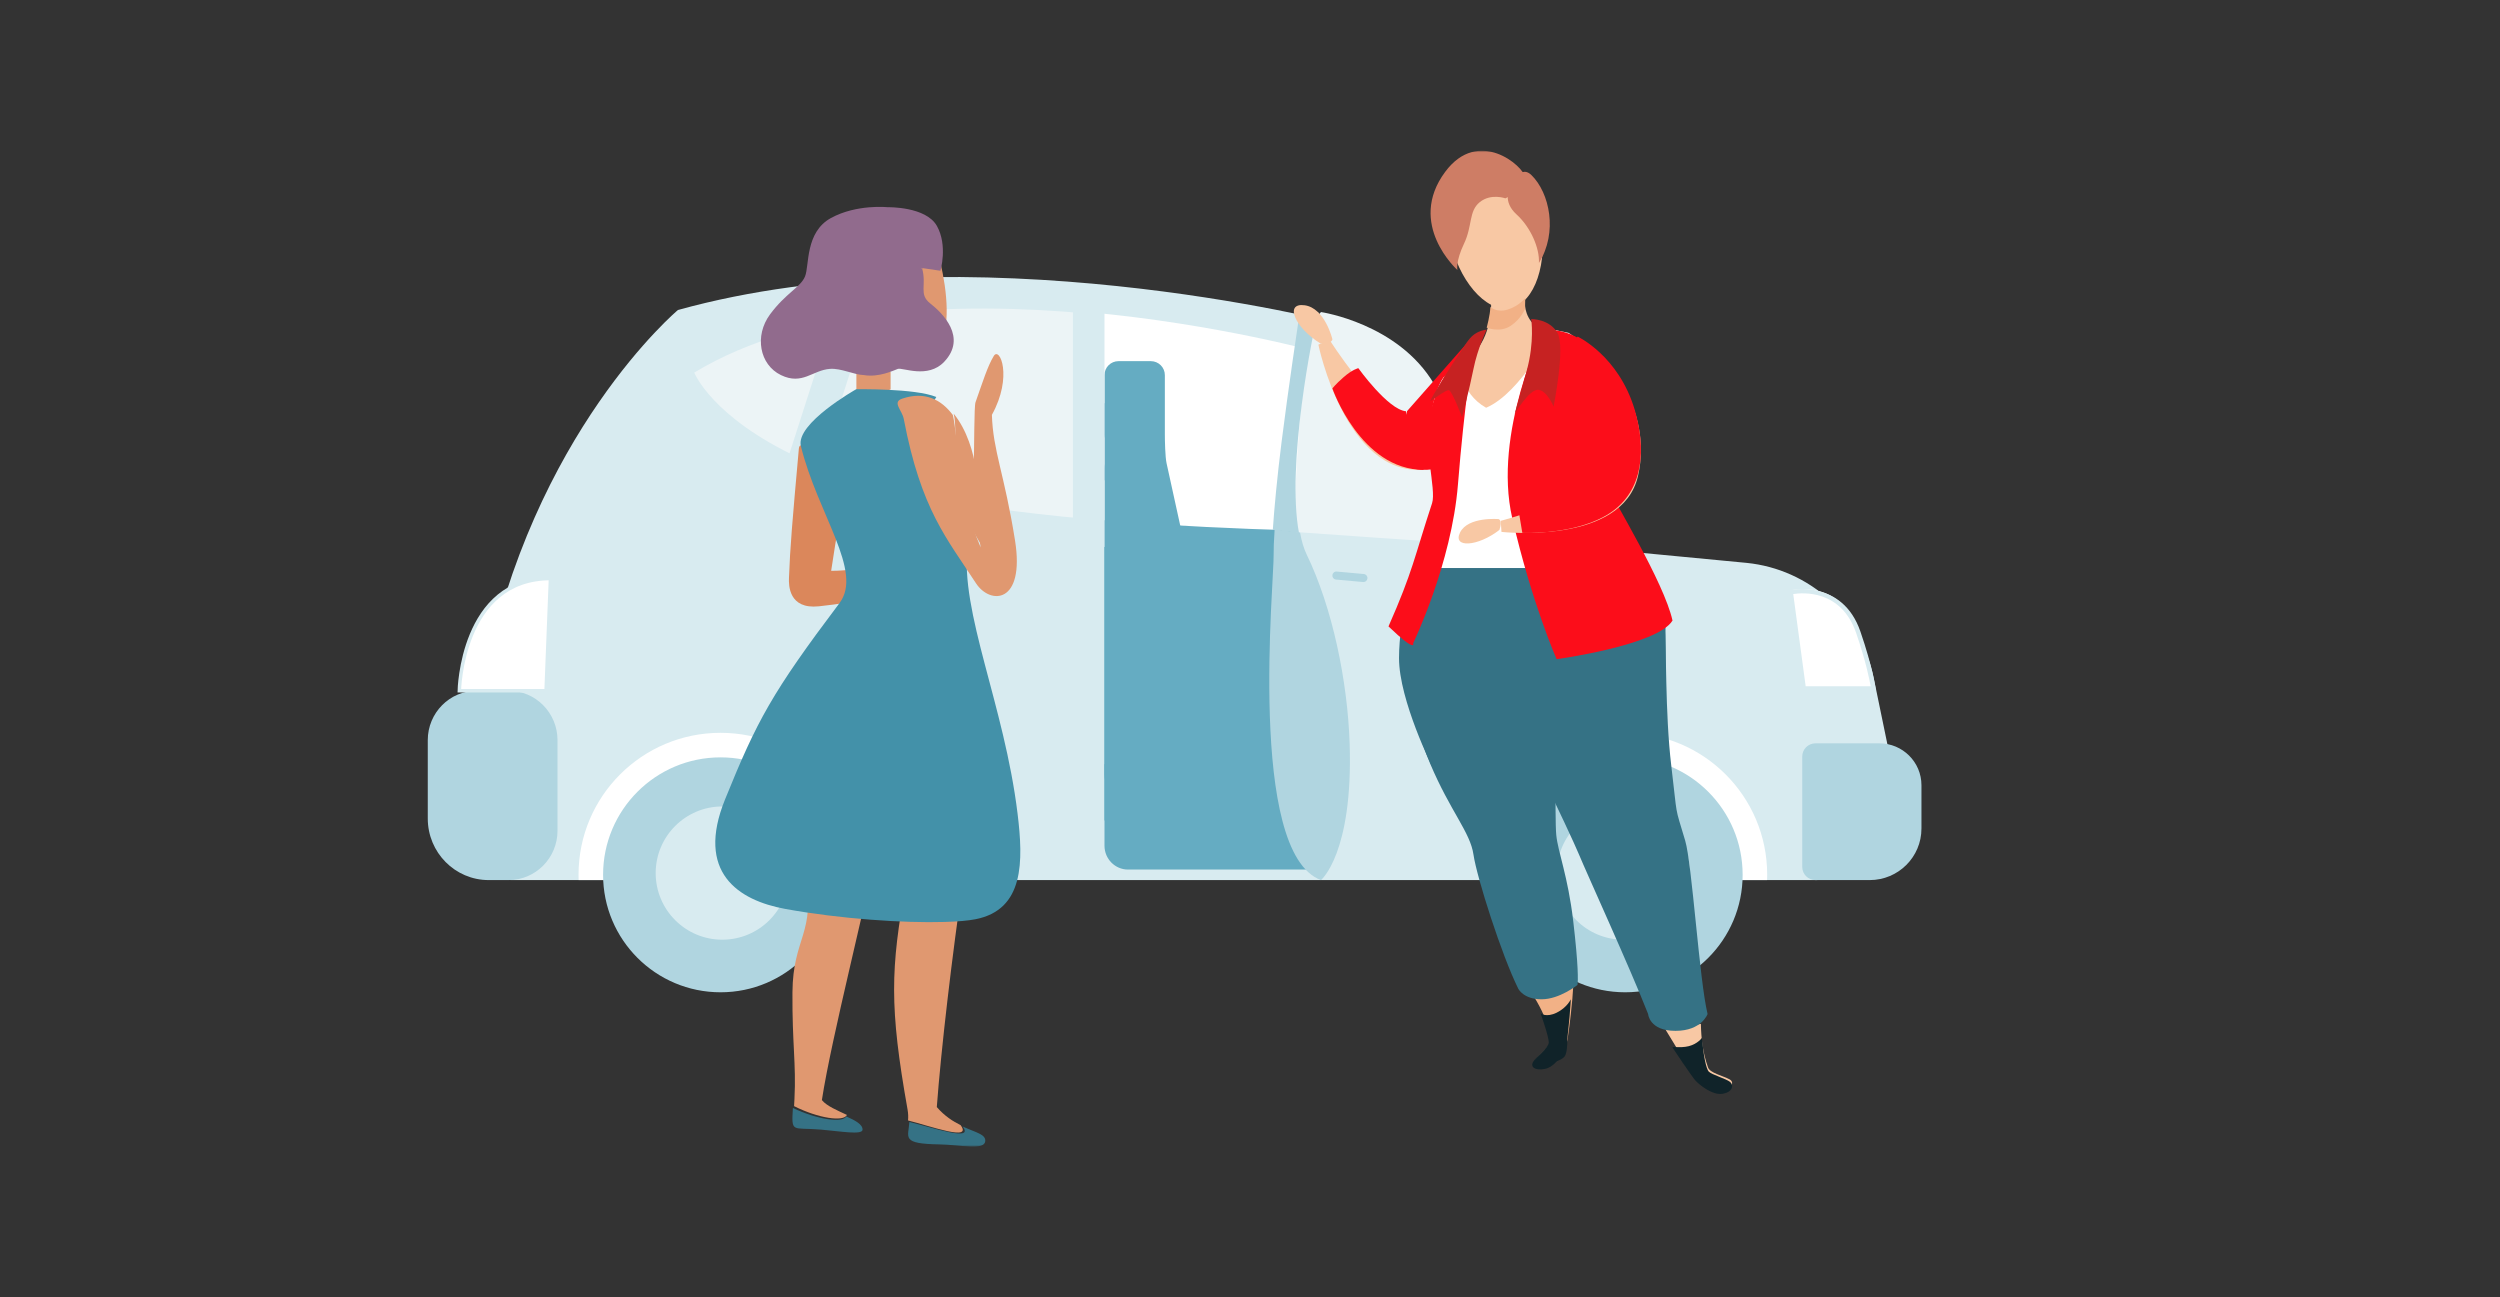 <?xml version="1.0" encoding="UTF-8"?>
<svg width="713px" height="370px" viewBox="0 0 713 370" version="1.1" xmlns="http://www.w3.org/2000/svg" xmlns:xlink="http://www.w3.org/1999/xlink">
    <rect x="0" y="0" width="713" height="370" fill="#333333" stroke="none"/>
    <title>premier-salarie-asso-1C</title>
    <defs>
        <polygon id="path-1" points="0 284 426 284 426 0 0 0"></polygon>
    </defs>
    <g id="premier-salarie-asso-1C" stroke="none" stroke-width="1" fill="none" fill-rule="evenodd">
        <g id="Group-88" transform="translate(122, 43)">
            <path d="M348,143.89 L259.251,49.127 C259.251,49.127 154.679,22.247 71.346,45.416 C71.346,45.416 29.707,80.349 16,151 L348,143.89 Z" id="Fill-1" fill="#D8EBF0"></path>
            <path d="M24.034,208 L395.786,208 C410.493,208 421.49,194.467 418.51,180.038 L412.358,150.243 C408.71,132.578 394.037,119.332 376.123,117.532 L318.178,112 L52.403,112.586 C35.453,113.171 19.088,122.736 16.98,135.841 L8.216,189.338 C6.614,199.115 14.144,208 24.034,208" id="Fill-3" fill="#D8EBF0"></path>
            <path d="M395.773,208 L411.236,208 C419.39,208 426,201.419 426,193.301 L426,180.947 C426,174.349 420.627,169 414,169 L395.773,169 C393.69,169 392,170.681 392,172.757 L392,204.243 C392,206.319 393.69,208 395.773,208" id="Fill-5" fill="#B0D5E0"></path>
            <path d="M17.383,208 L23.051,208 C30.755,208 37,201.693 37,193.911 L37,168.089 C37,160.307 30.755,154 23.051,154 L13.949,154 C6.245,154 0,160.307 0,168.089 L0,190.443 C0,200.139 7.783,208 17.383,208" id="Fill-7" fill="#B0D5E0"></path>
            <path d="M122.277,126 L136.724,126 C137.429,126 138,125.328 138,124.5 C138,123.671 137.429,123 136.724,123 L122.277,123 C121.572,123 121,123.671 121,124.5 C121,125.328 121.572,126 122.277,126" id="Fill-9" fill="#B0D5E0"></path>
            <path d="M389,125.299 C389,125.299 402.901,122.073 407.815,136.812 C411.215,147.008 412,153 412,153 L392.616,153 L389,125.299 Z" id="Fill-11" fill="#FFFFFF"></path>
            <path d="M407.373,137.525 C403.096,125.11 392.105,126.004 389.431,126.422 L392.98,152.731 L411.514,152.731 C411.189,150.869 410.11,145.47 407.373,137.525 L407.373,137.525 Z M388,125.418 L388.571,125.29 C388.718,125.259 403.43,122.14 408.589,137.115 C412.051,147.166 412.87,153.037 412.903,153.281 L413,154 L391.855,154 L388,125.418 Z" id="Fill-13" fill="#D8EBF0"></path>
            <path d="M35,122 L33.746,154 L9,154 C9,154 9.594,122 35,122" id="Fill-15" fill="#FFFFFF"></path>
            <path d="M35,122 L33.746,154 L9,154 C9,154 9.594,122 35,122 Z" id="Stroke-17" stroke="#D8EBF0"></path>
            <path d="M199.72,205 L252.279,205 C255.99,205 259,201.951 259,198.19 L247.258,108.927 C247.258,105.165 247.31,102.116 243.599,102.116 L199.72,98 C196.009,98 193,101.049 193,104.81 L193,198.19 C193,201.951 196.009,205 199.72,205" id="Fill-19" fill="#65ACC2"></path>
            <path d="M254.883,57.651 L294.942,102.169 C297.306,104.796 295.45,109.016 291.939,109 C249.788,108.807 215.664,107.466 188,104.967 L188,46 C225.346,49.38 254.883,57.651 254.883,57.651" id="Fill-21" fill="#FFFFFF"></path>
            <path d="M76,63.259 C107.05,44.509 151.312,43.088 188,46.405 L188,105 C149.272,101.505 123.291,95.727 105.889,87.602 C80.916,75.942 76,63.259 76,63.259" id="Fill-23" fill="#ECF4F6"></path>
            <polygon id="Fill-25" fill="#65ACC2" points="259 168 193 174.932 193 191 259 191"></polygon>
            <path d="M229.818,176.252 L210.702,89.106 C210.302,87.28 210.216,82.56 210.216,80.94 L210.216,63.981 C210.216,61.782 208.425,60 206.216,60 L196.999,60 C194.79,60 193,61.782 193,63.981 L193,80.94 C193,82.737 194.203,84.238 195.846,84.733 C194.103,86.217 193,88.359 193,90.75 L193,177.897 C193,182.372 196.84,186 201.578,186 L221.418,186 C226.856,186 230.922,181.282 229.818,176.252" id="Fill-27" fill="#65ACC2"></path>
            <mask id="mask-2" fill="white">
                <use xlink:href="#path-1"></use>
            </mask>
            <g id="Clip-30"></g>
            <polygon id="Fill-29" fill="#65ACC2" mask="url(#mask-2)" points="193 94 204 94 204 72 193 72"></polygon>
            <polygon id="Fill-31" fill="#D8EBF0" mask="url(#mask-2)" points="184 113 193 113 193 41 184 41"></polygon>
            <polygon id="Fill-32" fill="#D8EBF0" mask="url(#mask-2)" points="100 96.193 108.962 99 127 42.808 118.038 40"></polygon>
            <path d="M312,205.5 C312,219.031 322.969,230 336.5,230 C350.031,230 361,219.031 361,205.5 C361,191.969 350.031,181 336.5,181 C322.969,181 312,191.969 312,205.5" id="Fill-33" fill="#B0D5E0" mask="url(#mask-2)"></path>
            <path d="M345.483,196.204 L343.198,199.907 C342.946,200.315 342.926,200.842 343.189,201.244 C343.733,202.075 344.15,203.01 344.4,204.032 C344.651,205.058 344.712,206.084 344.613,207.078 C344.565,207.555 344.819,208.011 345.222,208.264 L348.968,210.612 C350.543,211.598 352.589,210.606 352.839,208.754 C353.134,206.562 353.029,204.261 352.482,202.025 C351.93,199.767 350.978,197.784 349.71,196.059 C348.632,194.594 346.439,194.655 345.483,196.204" id="Fill-34" fill="#CACDD7" mask="url(#mask-2)"></path>
            <path d="M328.815,211.907 C329.056,211.494 329.07,210.971 328.808,210.572 C328.261,209.739 327.841,208.801 327.59,207.776 C327.339,206.754 327.277,205.731 327.375,204.74 C327.423,204.262 327.162,203.805 326.75,203.561 L323.013,201.354 C321.449,200.431 319.475,201.404 319.196,203.206 C318.869,205.327 318.94,207.528 319.493,209.784 C320.041,212.02 321.011,214.106 322.286,215.907 C323.363,217.43 325.636,217.35 326.576,215.739 L328.815,211.907 Z" id="Fill-35" fill="#CFCFCF" mask="url(#mask-2)"></path>
            <path d="M123.971,208 C123.99,207.488 124,206.972 124,206.455 C124,184.112 105.868,166 83.5,166 C61.133,166 43,184.112 43,206.455 C43,206.892 43.007,207.566 43.021,208 L123.971,208 Z" id="Fill-36" fill="#FFFFFF" mask="url(#mask-2)"></path>
            <path d="M50,206.5 C50,225.002 64.998,240 83.5,240 C102.001,240 117,225.002 117,206.5 C117,187.998 102.001,173 83.5,173 C64.998,173 50,187.998 50,206.5" id="Fill-37" fill="#B0D5E0" mask="url(#mask-2)"></path>
            <path d="M65,206 C65,216.493 73.507,225 84,225 C94.494,225 103,216.493 103,206 C103,195.507 94.494,187 84,187 C73.507,187 65,195.507 65,206" id="Fill-38" fill="#D8EBF0" mask="url(#mask-2)"></path>
            <path d="M381.971,208 C381.99,207.488 382,206.972 382,206.455 C382,184.112 363.868,166 341.5,166 C319.133,166 301,184.112 301,206.455 C301,206.892 301.007,207.566 301.021,208 L381.971,208 Z" id="Fill-39" fill="#FFFFFF" mask="url(#mask-2)"></path>
            <path d="M308,206.5 C308,225.002 322.998,240 341.5,240 C360.001,240 375,225.002 375,206.5 C375,187.998 360.001,173 341.5,173 C322.998,173 308,187.998 308,206.5" id="Fill-40" fill="#B0D5E0" mask="url(#mask-2)"></path>
            <path d="M322,206 C322,216.493 330.507,225 341,225 C351.494,225 360,216.493 360,206 C360,195.507 351.494,187 341,187 C330.507,187 322,195.507 322,206" id="Fill-41" fill="#D8EBF0" mask="url(#mask-2)"></path>
            <polygon id="Fill-42" fill="#2E404F" mask="url(#mask-2)" points="50.5 114.5 50.5 114.5"></polygon>
            <path d="M254.749,46 C254.749,46 276.695,49.2 286.956,66.449 C297.438,84.071 300.698,112 295.706,112 C293.487,112 247,108.699 247,108.699 C247,108.699 248.379,52.228 254.749,46" id="Fill-43" fill="#ECF4F6" mask="url(#mask-2)"></path>
            <path d="M266.866,123 C267.447,123 267.942,122.552 267.995,121.955 C268.052,121.325 267.591,120.766 266.967,120.709 L259.237,120.006 C258.616,119.942 258.061,120.415 258.005,121.045 C257.948,121.676 258.409,122.234 259.033,122.292 L266.763,122.996 C266.797,122.999 266.832,123 266.866,123" id="Fill-44" fill="#B0D5E0" mask="url(#mask-2)"></path>
            <path d="M243.505,83.043 C245.417,67.827 248.304,48.646 248.304,48.646 C248.304,48.646 249.359,45.765 254,46.015 C252.365,51.579 244.827,89.864 248.476,109 L241,108.114 C241.419,101.937 242.269,92.88 243.505,83.043" id="Fill-45" fill="#B0D5E0" mask="url(#mask-2)"></path>
            <path d="M262.921,169.097 C263.943,200.412 254.741,208 254.741,208 C233.677,200.196 241.43,122.318 241.243,115.113 C241.209,113.799 241.307,111.306 241.525,108 L248.771,108.885 C249.217,111.293 249.826,113.416 250.65,115.113 C258.012,130.268 262.34,151.292 262.921,169.097" id="Fill-46" fill="#B0D5E0" mask="url(#mask-2)"></path>
            <path d="M294.379,113 L296.621,113 C296.83,113 297,112.812 297,112.581 L297,101.419 C297,101.188 296.83,101 296.621,101 L294.379,101 C294.17,101 294,101.188 294,101.419 L294,112.581 C294,112.812 294.17,113 294.379,113" id="Fill-47" fill="#094654" mask="url(#mask-2)"></path>
            <path d="M297.659,115 L316.107,115 C318.257,115 320,113.193 320,110.963 L320,100.625 C320,99.175 318.867,98 317.469,98 L297.659,98 C297.295,98 297,98.306 297,98.684 L297,114.317 C297,114.694 297.295,115 297.659,115" id="Fill-48" fill="#FFFFFF" mask="url(#mask-2)"></path>
            <path d="M281.518,118 L339.235,118 L353,135.32 L353,160.775 L286.625,176 C286.625,176 277,156.731 277,144.703 C277,132.674 281.518,118 281.518,118" id="Fill-49" fill="#357285" mask="url(#mask-2)"></path>
            <path d="M363.096,249 C363.172,253.14 363.602,257.121 365.129,261.433 C365.694,263.032 369.309,263.771 371.268,264.831 C373.23,265.891 370.952,268.682 367.928,267.846 C364.904,267.012 361.95,264.628 361.218,263.524 C360.806,262.9 357.077,257.536 353,250.63" id="Fill-50" fill="#F8C8A4" mask="url(#mask-2)"></path>
            <path d="M281,151.135 C281,151.135 283.451,165.422 289.289,179.006 C295.127,192.591 300.848,198.48 301.772,204.836 C302.699,211.19 305.574,224.522 310.034,232.303 C314.492,240.086 319.08,245.362 320.319,253.502 C320.555,255.054 317.468,257.261 316.115,258.992 C314.759,260.723 318.285,261.983 320.764,259.961 C323.24,257.941 324.9,254.693 325.062,253.469 C325.224,252.245 328.084,234.296 326.549,221.422 C325.013,208.546 322.159,201.893 321.655,196.934 C321.153,191.978 321.82,166.689 320.795,156.49 C319.77,146.29 314.767,136.929 301.003,137 C287.237,137.073 281.381,142.364 281,151.135" id="Fill-51" fill="#F2B186" mask="url(#mask-2)"></path>
            <path d="M326,242 C326,242 324.958,244.326 321.994,245.799 C319.03,247.271 317.379,246.042 317.379,246.042 C317.379,246.042 319.78,252.753 319.7,254.347 C319.618,255.943 316.046,258.417 315.234,259.869 C314.422,261.321 315.763,262.405 318.605,261.854 C321.446,261.302 323.984,257.621 324.715,254.471 C325.445,251.321 326,242 326,242" id="Fill-52" fill="#102329" mask="url(#mask-2)"></path>
            <path d="M332.503,174.495 L332.497,174.505 L332.503,174.495 Z" id="Fill-53" fill="#668FCB" mask="url(#mask-2)"></path>
            <polygon id="Fill-54" fill="#668FCB" mask="url(#mask-2)" points="335.499 175.521 335.499 175.519 335.501 175.479"></polygon>
            <path d="M327.906,237.893 C328.066,236.665 328.204,232.627 326.686,219.709 C325.167,206.789 322.345,200.114 321.847,195.139 C321.351,190.165 322.01,164.79 320.996,154.557 C319.984,144.321 315.037,134.928 301.426,135 C287.813,135.073 279.377,138.507 279,147.309 C279,147.309 280.122,161.193 285.895,174.823 C291.666,188.454 297.323,194.362 298.237,200.741 C299.154,207.116 306.284,229.489 311.023,239.006 C311.023,239.006 312.485,242 317.646,242 C322.808,242 327.906,237.893 327.906,237.893" id="Fill-55" fill="#357285" mask="url(#mask-2)"></path>
            <path d="M365,246.198 C362.653,236.525 360.571,203.292 358.62,196.766 C355.454,186.175 356.507,190.834 354.659,175.467 C352.812,160.102 353.354,140.855 352.729,135.544 C352.106,130.231 346.071,119.728 346.071,119.728 C341.49,111.626 326.975,115.891 314.439,118.247 C310.896,118.913 297.377,119.287 297.377,119.287 C297.377,119.287 295.098,141.015 301.745,148.922 C307.565,155.845 326.306,195.764 328.308,200.658 C330.311,205.551 343.027,233.387 348.042,246.198 C348.042,246.198 348.363,251 355.845,251 C363.327,251 365,246.198 365,246.198" id="Fill-56" fill="#357285" mask="url(#mask-2)"></path>
            <path d="M363.395,253 C363.395,253 362.193,254.713 359.663,255.36 C357.132,256.006 354.72,255.305 355.026,255.812 C355.332,256.319 360.451,263.922 361.468,265.091 C362.486,266.259 366.289,269.418 369.239,268.954 C372.189,268.486 372.521,266.465 371.422,265.571 C370.321,264.675 366.231,263.51 365.373,262.655 C364.515,261.798 363.766,257.471 363.395,253" id="Fill-57" fill="#102329" mask="url(#mask-2)"></path>
            <path d="M277.461,74.856 C269.897,74.062 257.235,54 257.235,54 L254,55.286 C254,55.286 261.677,92.792 284,90.933" id="Fill-58" fill="#F8C8A4" mask="url(#mask-2)"></path>
            <path d="M258,53.749 C258,53.749 255.881,44.834 250.065,44.058 C244.249,43.283 247.227,50.44 254.662,55 C258.092,55.003 258,53.749 258,53.749" id="Fill-59" fill="#F8C8A4" mask="url(#mask-2)"></path>
            <path d="M278.971,74.292 C273.834,73.799 265.396,62 265.396,62 C265.396,62 263.728,62.357 261.226,64.548 C258.723,66.74 258,67.797 258,67.797 C258,67.797 266.061,90.982 284,91" id="Fill-60" fill="#FC0D1A" mask="url(#mask-2)"></path>
            <path d="M279.282,74.264 C279.282,74.264 277.987,89.936 280.944,90.59 C283.901,91.244 286.417,91.146 288.805,90.072 C291.193,88.998 311,69.605 311,69.605 L296.249,55 L279.282,74.264 Z" id="Fill-61" fill="#FC0D1A" mask="url(#mask-2)"></path>
            <path d="M295.846,98 C295.674,95.227 288.332,94.993 287.196,83.373 C286.061,71.752 290.227,65.645 290.227,65.645 C290.227,65.645 297.12,60.618 300.496,54.839 C303.871,49.059 303.238,42 303.238,42 L312.9,43.063 C312.9,43.063 312.59,46.98 315.662,49.709 C318.735,52.439 323.822,51.98 325.259,52.865 C326.696,53.748 336.01,63.463 336,74.458 C335.992,85.455 328.51,91.91 328.477,93.583 L295.846,98 Z" id="Fill-62" fill="#F8C8A4" mask="url(#mask-2)"></path>
            <polygon id="Fill-63" fill="#FFFFFF" mask="url(#mask-2)" points="287 119 334 119 334 85 287 85"></polygon>
            <path d="M317.383,20.311 C319.549,31.547 315.858,43.51 308.727,44.872 C301.594,46.235 293.722,36.48 291.556,25.244 C289.393,14.009 293.756,5.547 300.889,4.185 C308.02,2.822 315.22,9.076 317.383,20.311" id="Fill-64" fill="#F8C8A4" mask="url(#mask-2)"></path>
            <path d="M303.052,44.539 C303.052,44.539 304.808,46.271 308.012,45.283 C311.214,44.295 313,42 313,42 L312.94,45.027 C312.94,45.027 312.005,47.757 308.918,49.883 C305.831,52.008 302,50.448 302,50.448 C302,50.448 303.017,46.747 303.052,44.539" id="Fill-65" fill="#F2B186" mask="url(#mask-2)"></path>
            <path d="M311.403,86.383 C327.681,84.293 334.302,76.646 337,70.817 C336.029,58.161 325.326,51.92 325.326,51.92 L320.868,51 C320.868,51 311.897,69.012 301.844,73.293 C294.235,69 294.389,60.72 294.389,60.72 L289.673,64.667 C289.673,64.667 286.634,68.468 286.002,77.69 C285.947,79.75 286.949,89.524 311.403,86.383" id="Fill-66" fill="#FFFFFF" mask="url(#mask-2)"></path>
            <path d="M298,58 C298,58 295.63,72.408 293.813,95.114 C291.997,117.82 281.036,140.443 281.036,140.443 C281.036,140.443 282.074,143.409 274,135.653 C281.02,119.752 281.329,116.027 286.43,100.505 C287.725,96.563 283.676,83.571 285.802,75.177 C287.926,66.783 289.945,64.764 289.945,64.445 C289.945,64.126 298,58 298,58" id="Fill-67" fill="#FC0D1A" mask="url(#mask-2)"></path>
            <path d="M302,51 C302,51 299.418,56.321 298.24,62.203 C297.107,67.857 294.989,76 294.989,76 C294.989,76 292.194,68.66 291.27,68.312 C290.347,67.963 286.11,71.619 286.001,71.248 C285.892,70.878 291.887,61.148 294.093,58.053 C296.4,54.815 297.349,51.676 302,51" id="Fill-68" fill="#C62222" mask="url(#mask-2)"></path>
            <path d="M308.535,10.751 C308.535,10.751 306.453,14.455 310.503,18.139 C314.555,21.822 317.127,27.766 316.899,32 C322.364,23.263 319.945,11.969 314.757,6.928 C311.209,3.48 308.535,10.751 308.535,10.751" id="Fill-69" fill="#CE7D65" mask="url(#mask-2)"></path>
            <path d="M307.342,13.572 C307.342,13.572 303.235,12.067 300.036,14.647 C296.834,17.227 297.985,21.362 295.548,26.474 C293.109,31.585 293.647,34 293.647,34 C293.647,34 279.075,20.947 290.162,6.017 C299.668,-6.783 312.475,4.325 312.972,7.551 C313.465,10.776 307.342,13.572 307.342,13.572" id="Fill-70" fill="#CE7D65" mask="url(#mask-2)"></path>
            <path d="M318.157,51.004 C318.157,51.004 303.679,80.402 309.294,104.765 C314.907,129.128 321.948,145 321.948,145 C321.948,145 350.67,141.064 355,133.98 C352.595,123.049 337.921,99.252 336.855,96.367 C335.789,93.482 338.457,81.782 337.815,71.64 C337.174,61.499 331.374,50.753 318.157,51.004" id="Fill-71" fill="#FC0D1A" mask="url(#mask-2)"></path>
            <path d="M315.384,64.482 C315.384,64.482 332.274,87.554 329.517,93.876 C326.76,100.201 306,105.538 306,105.538 L306.222,108.698 C306.222,108.698 340.65,112.553 345.166,92.722 C349.68,72.889 334.399,58 334.399,58 L315.384,64.482 Z" id="Fill-72" fill="#F8C8A4" mask="url(#mask-2)"></path>
            <path d="M305.408,105.049 C305.408,105.049 296.721,104.28 294.43,108.825 C292.139,113.371 299.459,112.942 305.635,108.135 C306.573,105.326 305.408,105.049 305.408,105.049" id="Fill-73" fill="#F8C8A4" mask="url(#mask-2)"></path>
            <path d="M316.452,68.244 C316.452,68.244 323.738,76.333 326.31,84.762 C328.883,93.191 327.093,94.073 322.619,97.257 C318.146,100.441 311,102.011 311,102.011 L312.165,108.973 C312.165,108.973 327.442,109.728 337.201,103.296 C346.961,96.865 347.447,84.63 344.2,73.795 C339.596,58.43 327.946,53 327.946,53 L316.452,68.244 Z" id="Fill-74" fill="#FC0D1A" mask="url(#mask-2)"></path>
            <path d="M314.697,48 C314.697,48 315.71,54.361 313.409,62.788 C311.108,71.215 310,75 310,75 C310,75 314.097,68.055 316.64,68.168 C319.183,68.282 321.083,72.951 321.083,72.951 C321.083,72.951 324.5,56.012 322.21,51.98 C319.92,47.948 314.822,48 314.822,48 L314.697,48 Z" id="Fill-75" fill="#C62222" mask="url(#mask-2)"></path>
            <path d="M317,261 C317,261 323.05,259.975 324.258,258.257 C325.467,256.539 324.835,250 324.835,250 L318.909,256.03 L317,261 Z" id="Fill-76" fill="#102329" mask="url(#mask-2)"></path>
            <path d="M122.239,63 L132,63 L132,68.045 C132,68.045 127.694,70 124.326,70 C120.958,70 122.239,68.045 122.239,68.045 L122.239,63 Z" id="Fill-77" fill="#E09870" mask="url(#mask-2)"></path>
            <path d="M151.97,277.89 C149.826,276.838 147.403,275.313 145.177,272.736 C146.394,256.315 149.504,229.731 152.849,206.825 C154.776,193.622 137.623,202.491 136.4,209.108 C131.939,233.245 131.65,244.243 136.834,273.419 C137.044,274.591 137.057,275.639 136.971,276.557 C143.473,278.186 155.424,282.6 151.97,277.89" id="Fill-78" fill="#E09870" mask="url(#mask-2)"></path>
            <path d="M137.352,277 C137.077,281.448 134.917,283.204 145.887,283.382 C151.842,283.48 158.627,285.158 158.982,282.532 C159.26,280.48 156.309,280.028 152.536,278.267 C156.031,282.753 143.965,278.557 137.352,277" id="Fill-79" fill="#357285" mask="url(#mask-2)"></path>
            <path d="M119.549,274.979 C116.861,273.708 113.763,272.452 112.4,270.74 C115.16,252.761 125.506,212.707 127,203 L107.613,206.363 C110.795,223.284 104.112,224.167 104.006,240.063 C103.909,254.579 105.084,260.394 104.586,270.314 L104.47,272.469 C111.441,275.973 118.596,276.987 119.549,274.979" id="Fill-80" fill="#E09870" mask="url(#mask-2)"></path>
            <path d="M104.133,273 C103.703,280.293 103.839,278.472 112.089,279.159 C117.476,279.61 123.937,280.781 123.999,279.197 C124.058,277.677 121.888,276.532 119.345,275.402 C118.382,277.321 111.168,276.358 104.133,273" id="Fill-81" fill="#357285" mask="url(#mask-2)"></path>
            <path d="M105.836,84.93 C103.957,105.819 103.337,113.116 103.013,121.867 C102.939,123.854 102.902,130.829 111.557,129.918 C117.362,129.308 121.275,128.54 128.278,127.628 C133.029,127.009 130.74,119.721 127.625,119.237 C124.509,118.754 120.055,119.823 115.048,119.802 C115.957,114.144 116.217,111.44 118.125,101.743 C119.046,97.055 106.292,79.844 105.836,84.93" id="Fill-82" fill="#DB875B" mask="url(#mask-2)"></path>
            <path d="M150,75 C151.527,80.99 147.954,98.965 159,114 C158.461,102.222 159.144,96.646 158.09,91.137 C157.761,89.415 157.246,87.451 156.584,85.514 C156.541,87.215 156.454,89.028 156.316,90.915 C155.693,86.219 153.782,79.599 150,75" id="Fill-83" fill="#E09870" mask="url(#mask-2)"></path>
            <path d="M168.213,189.073 C164.424,157.983 151.717,131.538 153.97,112.772 C154.109,111.621 154.124,110.437 154.032,109.215 L148.61,94.851 C148.61,94.851 142.611,84.299 138.584,78.776 C137.503,78.076 141.599,76.056 140.4,75.552 L142.472,74.586 L145.03,70.224 C139.098,67.726 122.187,68.01 122.187,68.01 C122.187,68.01 104.808,77.792 106.414,84.258 C111.266,103.777 124.243,119.955 117.433,128.991 C98.083,154.67 93.918,162.469 84.783,184.992 C76.357,205.767 88.506,213.773 101.97,216.228 C117.716,219.101 135.792,220.289 147.385,219.941 C151.086,219.841 154.124,219.579 156.22,219.165 C170.156,216.42 169.865,202.638 168.213,189.073" id="Fill-84" fill="#4391A9" mask="url(#mask-2)"></path>
            <path d="M149.747,75.358 C146.535,71.044 141.839,68.464 135.282,70.704 C132.362,71.702 135.277,73.965 135.753,76.475 C140.698,102.439 148.058,110.565 156.326,123.314 C160.379,129.562 170.378,129.307 167.481,111.106 C164.473,92.2 161.193,85.587 160.891,75.317 C166.904,64.414 163.122,55.764 161.432,58.515 C159.658,61.408 158.255,65.978 156.211,71.743 C155.801,72.9 155.898,83.995 155.671,91.556 C155.596,93.997 155.791,101.682 157.694,113.153 C151.473,98.729 151.181,81.457 149.747,75.358" id="Fill-85" fill="#E09870" mask="url(#mask-2)"></path>
            <path d="M144.404,25.37 C149.309,40.552 153.017,68.694 128.597,57.388 C113.722,50.503 128.651,45.206 128.651,45.206 L133.414,27.608 C133.414,27.608 141.588,16.65 144.404,25.37" id="Fill-86" fill="#E09870" mask="url(#mask-2)"></path>
            <path d="M143.309,43.545 C139.918,40.896 142.374,38.417 140.963,33.447 C141.973,33.881 139.801,33.276 140.963,33.447 L146.215,34.221 C146.215,34.221 148.335,27.029 145.209,21.446 C142.086,15.86 131.218,16.097 131.218,16.097 C131.218,16.097 122.347,15.148 114.974,19.187 C107.602,23.228 108.851,32.732 107.602,35.823 C106.352,38.913 102.104,40.575 97.608,46.669 C93.11,52.762 94.608,61.013 100.731,63.978 C106.852,66.94 109.725,62.558 114.725,62.201 C117.887,61.977 121.547,63.889 124.38,63.973 C128.658,64.699 132.817,62.662 134.063,62.212 C135.384,61.735 142.596,65.133 147.286,60.182 C153.888,53.211 146.808,46.278 143.309,43.545" id="Fill-87" fill="#916B8D" mask="url(#mask-2)"></path>
        </g>
    </g>
</svg>